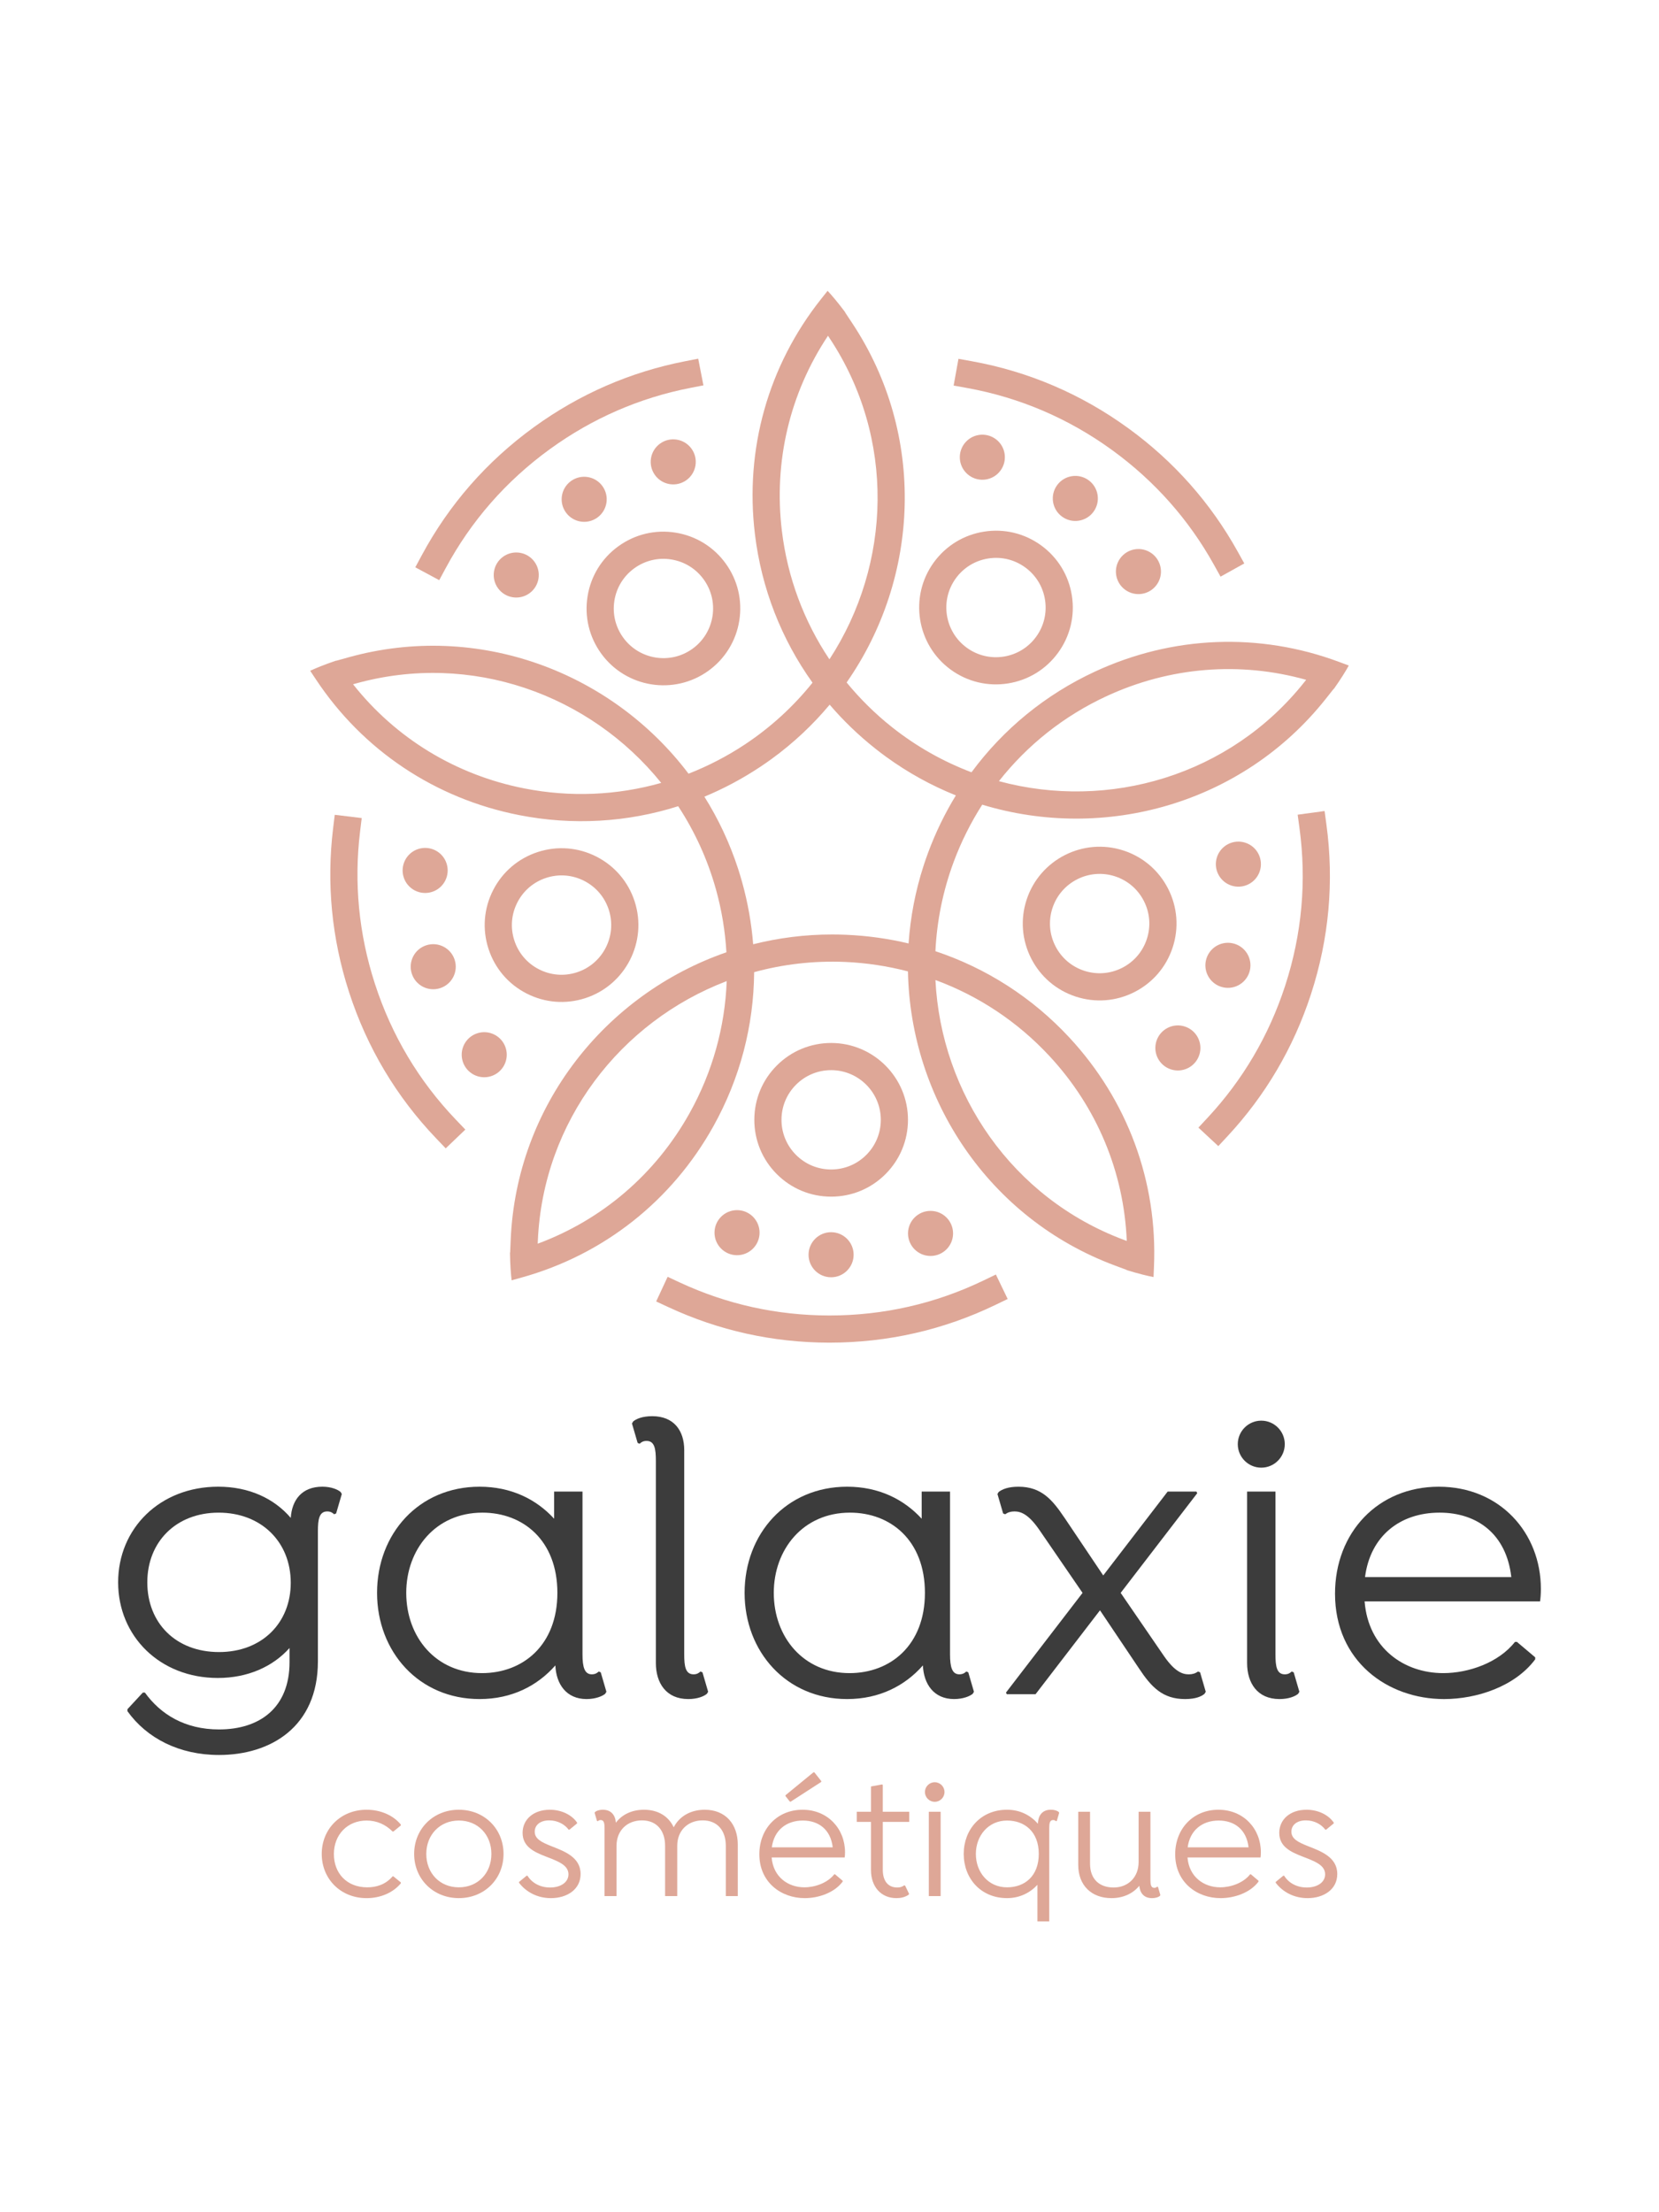 <svg xmlns="http://www.w3.org/2000/svg" id="Calque_1" viewBox="0 0 255.118 340.157"><defs><style>.cls-1{fill:#dea797;}.cls-2{fill:#3c3c3c;}</style></defs><g><path class="cls-1" d="M49.476,285.066c0-3.839,2.905-6.795,6.9-6.795,2.153,0,4.098,.856,5.265,2.283v.13l-1.141,.934h-.13c-1.089-1.089-2.438-1.686-3.994-1.686-2.957,0-5.032,2.179-5.032,5.162,0,2.905,1.946,5.109,5.136,5.109,1.374,0,2.801-.415,3.89-1.686h.13l1.141,.934v.13c-1.167,1.427-3.112,2.283-5.265,2.283-3.995,0-6.9-2.957-6.9-6.795Z"></path><path class="cls-1" d="M77.433,285.066c0,3.839-2.931,6.795-6.873,6.795-3.942,0-6.873-2.957-6.873-6.795s2.931-6.795,6.873-6.795c3.942,0,6.873,2.957,6.873,6.795Zm-1.867,0c0-2.957-2.075-5.136-5.006-5.136-2.904,0-5.006,2.179-5.006,5.136s2.075,5.136,5.006,5.136,5.006-2.179,5.006-5.136Z"></path><path class="cls-1" d="M84.537,278.271c1.868,0,3.423,.83,4.202,1.971v.13l-1.167,.96h-.129c-.597-.804-1.686-1.427-2.983-1.427-1.427,0-2.23,.752-2.23,1.738,0,1.089,1.011,1.608,2.438,2.179,2.023,.804,4.616,1.686,4.616,4.332,0,2.386-2.101,3.709-4.565,3.709-2.049,0-3.787-.908-4.902-2.36v-.13l1.167-.96h.13c.648,1.063,1.893,1.816,3.476,1.816,1.634,0,2.827-.804,2.827-2.023,0-1.452-1.634-2.023-3.501-2.749-1.79-.7-3.553-1.504-3.553-3.631,0-2.049,1.66-3.553,4.176-3.553Z"></path><path class="cls-1" d="M113.455,283.64v7.911h-1.841v-7.729c0-2.386-1.323-3.916-3.553-3.916-2.256,0-3.916,1.53-3.916,3.916v7.729h-1.868v-7.729c0-2.386-1.323-3.916-3.553-3.916-2.256,0-3.916,1.53-3.916,3.916v7.729h-1.842v-10.427c0-.752-.078-1.271-.596-1.271-.208,0-.338,.078-.441,.182l-.13-.052-.363-1.245,.078-.13c.181-.156,.596-.337,1.193-.337,1.271,0,1.919,.83,1.997,1.997,.934-1.245,2.438-1.997,4.332-1.997,2.205,0,3.787,1.037,4.565,2.697,.856-1.66,2.567-2.697,4.772-2.697,3.216,0,5.083,2.23,5.083,5.369Z"></path><path class="cls-1" d="M118.664,285.611c.233,2.983,2.516,4.591,5.032,4.591,1.634,0,3.553-.674,4.591-1.997h.13l1.167,.986v.13c-1.297,1.738-3.735,2.542-5.836,2.542-3.631,0-6.978-2.438-6.978-6.744,0-3.916,2.749-6.847,6.64-6.847,3.917,0,6.536,2.957,6.536,6.536,0,.363-.026,.623-.052,.804h-11.231Zm.026-1.556h9.363c-.311-2.749-2.178-4.124-4.591-4.124-2.542,0-4.435,1.504-4.772,4.124Zm2.775-7.029l-.675-.856v-.13l4.306-3.528h.129l1.064,1.349v.13l-4.695,3.035h-.129Z"></path><path class="cls-1" d="M135.754,280.138v7.366c0,1.686,.778,2.723,2.23,2.723,.467,0,.726-.104,1.089-.337l.13,.078,.596,1.245-.078,.13c-.57,.389-1.219,.519-1.867,.519-2.387,0-3.917-1.764-3.917-4.332v-7.392h-2.178v-1.556h2.178v-3.891l1.712-.311,.104,.078v4.124h4.072v1.556h-4.072Z"></path><path class="cls-1" d="M142.236,275.547c0-.83,.675-1.504,1.504-1.504,.83,0,1.504,.674,1.504,1.504s-.674,1.504-1.504,1.504c-.83,0-1.504-.674-1.504-1.504Zm2.412,16.003v-12.968h-1.816v12.968h1.816Z"></path><path class="cls-1" d="M162.88,278.738l-.363,1.245-.13,.052c-.104-.104-.233-.182-.441-.182-.518,0-.596,.519-.596,1.271v14.317h-1.816v-5.628c-1.115,1.219-2.724,2.049-4.669,2.049-4.046,0-6.666-3.035-6.666-6.795s2.62-6.795,6.666-6.795c1.997,0,3.605,.856,4.746,2.153,.026-1.297,.7-2.153,1.971-2.153,.648,0,1.037,.182,1.219,.337l.078,.13Zm-3.139,6.329c0-3.424-2.178-5.136-4.876-5.136-2.879,0-4.799,2.334-4.799,5.136,0,2.827,1.919,5.136,4.799,5.136,2.697,0,4.876-1.712,4.876-5.136Z"></path><path class="cls-1" d="M178.44,291.395l-.078,.13c-.182,.156-.57,.337-1.219,.337-1.244,0-1.841-.804-1.945-1.893-.96,1.167-2.438,1.893-4.279,1.893-3.086,0-5.11-1.971-5.11-5.109v-8.17h1.816v7.989c0,2.386,1.452,3.657,3.631,3.657,2.178,0,3.838-1.53,3.838-3.917v-7.729h1.816v10.427c0,.752,.078,1.271,.597,1.271,.208,0,.337-.078,.441-.182l.129,.052,.363,1.245Z"></path><path class="cls-1" d="M182.613,285.611c.233,2.983,2.516,4.591,5.032,4.591,1.634,0,3.553-.674,4.591-1.997h.13l1.167,.986v.13c-1.297,1.738-3.735,2.542-5.836,2.542-3.631,0-6.978-2.438-6.978-6.744,0-3.916,2.749-6.847,6.64-6.847,3.917,0,6.536,2.957,6.536,6.536,0,.363-.026,.623-.052,.804h-11.231Zm.026-1.556h9.363c-.311-2.749-2.178-4.124-4.591-4.124-2.542,0-4.435,1.504-4.772,4.124Z"></path><path class="cls-1" d="M200.896,278.271c1.868,0,3.423,.83,4.202,1.971v.13l-1.167,.96h-.129c-.597-.804-1.686-1.427-2.983-1.427-1.427,0-2.23,.752-2.23,1.738,0,1.089,1.011,1.608,2.438,2.179,2.023,.804,4.616,1.686,4.616,4.332,0,2.386-2.101,3.709-4.565,3.709-2.049,0-3.787-.908-4.902-2.36v-.13l1.167-.96h.13c.648,1.063,1.893,1.816,3.476,1.816,1.634,0,2.827-.804,2.827-2.023,0-1.452-1.634-2.023-3.501-2.749-1.79-.7-3.553-1.504-3.553-3.631,0-2.049,1.66-3.553,4.176-3.553Z"></path></g><g><path class="cls-2" d="M52.562,229.722l-.873,2.991-.311,.125c-.249-.249-.561-.436-1.059-.436-1.246,0-1.433,1.246-1.433,3.053v20.002c0,10.094-7.291,14.394-15.205,14.394-6.106,0-11.091-2.555-14.082-6.73v-.312l2.368-2.555h.312c2.43,3.365,6.169,5.67,11.403,5.67,6.232,0,10.843-3.302,10.843-10.344v-2.181c-2.555,2.866-6.418,4.611-11.029,4.611-8.91,0-15.329-6.418-15.329-14.706s6.418-14.706,15.391-14.706c4.736,0,8.599,1.807,11.154,4.798,.187-2.804,1.745-4.798,4.861-4.798,1.371,0,2.368,.436,2.804,.81l.187,.311Zm-7.851,13.647c0-6.294-4.549-10.78-11.091-10.78s-10.967,4.487-10.967,10.718c0,6.231,4.362,10.718,11.029,10.718,6.606,0,11.029-4.487,11.029-10.655Z"></path><path class="cls-2" d="M93.253,260.13l-.187,.312c-.437,.374-1.496,.81-2.867,.81-3.115,0-4.673-2.306-4.798-5.172-2.742,3.116-6.668,5.172-11.653,5.172-9.346,0-15.765-7.291-15.765-16.326,0-9.098,6.418-16.326,15.765-16.326,4.861,0,8.724,1.932,11.466,4.923v-4.175h4.361v25.049c0,1.932,.312,3.053,1.434,3.053,.623,0,.935-.312,1.059-.436l.311,.125,.873,2.991Zm-7.54-15.204c0-8.101-5.296-12.338-11.527-12.338-7.228,0-11.715,5.67-11.715,12.338,0,6.792,4.549,12.338,11.652,12.338,6.294,0,11.59-4.3,11.59-12.338Z"></path><path class="cls-2" d="M105.219,222.992v31.405c0,1.807,.187,3.053,1.433,3.053,.499,0,.811-.187,1.06-.436l.311,.125,.873,2.991-.187,.312c-.436,.374-1.433,.81-2.866,.81-3.427,0-4.985-2.493-4.985-5.546v-31.094c0-1.807-.187-3.053-1.433-3.053-.499,0-.81,.187-1.059,.436l-.311-.125-.873-2.991,.187-.312c.437-.374,1.371-.81,2.929-.81,3.303,0,4.923,2.181,4.923,5.234Z"></path><path class="cls-2" d="M149.773,260.13l-.187,.312c-.437,.374-1.496,.81-2.867,.81-3.115,0-4.673-2.306-4.798-5.172-2.742,3.116-6.668,5.172-11.653,5.172-9.346,0-15.765-7.291-15.765-16.326,0-9.098,6.418-16.326,15.765-16.326,4.861,0,8.724,1.932,11.466,4.923v-4.175h4.361v25.049c0,1.932,.312,3.053,1.434,3.053,.623,0,.935-.312,1.059-.436l.311,.125,.873,2.991Zm-7.54-15.204c0-8.101-5.296-12.338-11.527-12.338-7.228,0-11.715,5.67-11.715,12.338,0,6.792,4.549,12.338,11.652,12.338,6.294,0,11.59-4.3,11.59-12.338Z"></path><path class="cls-2" d="M163.671,233.336l5.982,8.91,9.908-12.898h4.424l.125,.249-11.777,15.329,6.667,9.721c1.682,2.43,2.867,2.804,3.801,2.804,.561,0,.997-.125,1.433-.436l.312,.125,.872,2.991-.187,.312c-.437,.374-1.308,.81-2.991,.81-3.427,0-5.172-1.807-7.104-4.736l-5.982-8.911-9.908,12.899h-4.425l-.125-.249,11.777-15.329-6.668-9.721c-1.682-2.43-2.866-2.804-3.801-2.804-.561,0-.997,.125-1.433,.436l-.312-.125-.873-2.991,.187-.311c.561-.436,1.495-.81,3.053-.81,3.551,0,5.234,2.056,7.041,4.736Z"></path><path class="cls-2" d="M190.343,222.058c0-1.994,1.62-3.614,3.614-3.614,1.994,0,3.614,1.62,3.614,3.614s-1.62,3.614-3.614,3.614c-1.994,0-3.614-1.62-3.614-3.614Zm1.433,33.649v-26.358h4.362v25.049c0,1.807,.187,3.053,1.433,3.053,.499,0,.81-.187,1.059-.436l.312,.125,.872,2.991-.187,.312c-.436,.374-1.433,.81-2.866,.81-3.427,0-4.985-2.493-4.985-5.546Z"></path><path class="cls-2" d="M209.847,246.235c.561,7.166,6.044,11.029,12.089,11.029,3.926,0,8.537-1.62,11.029-4.798h.311l2.804,2.368v.312c-3.115,4.175-8.973,6.107-14.02,6.107-8.724,0-16.762-5.857-16.762-16.201,0-9.409,6.605-16.451,15.952-16.451,9.409,0,15.703,7.103,15.703,15.703,0,.873-.063,1.495-.125,1.932h-26.981Zm.063-3.739h22.495c-.748-6.605-5.234-9.908-11.029-9.908-6.107,0-10.656,3.614-11.465,9.908Z"></path></g><g><path class="cls-1" d="M127.465,206.45h.108c8.933,0,17.513-1.953,25.504-5.806l1.882-.907-1.814-3.763-1.882,.907c-7.421,3.578-15.391,5.391-23.691,5.391h-.101c-8.004-.014-15.712-1.718-22.911-5.064l-1.893-.881-1.761,3.789,1.895,.881c7.751,3.603,16.049,5.438,24.664,5.453Z"></path><path class="cls-1" d="M127.835,160.372h-.021c-3.148,0-6.108,1.223-8.34,3.446-2.235,2.228-3.469,5.193-3.475,8.348-.005,3.155,1.219,6.125,3.446,8.36,2.228,2.235,5.193,3.469,8.348,3.475h.021c3.148,0,6.108-1.223,8.338-3.446,2.236-2.228,3.469-5.193,3.475-8.348,.012-6.514-5.279-11.823-11.793-11.835Zm5.369,17.224c-1.441,1.436-3.354,2.227-5.389,2.227h-.014c-2.04-.003-3.956-.801-5.396-2.246-1.44-1.445-2.232-3.364-2.228-5.404,.004-2.039,.801-3.956,2.246-5.396,1.442-1.436,3.356-2.227,5.39-2.227h.014c4.21,.007,7.63,3.439,7.622,7.65-.003,2.039-.801,3.956-2.246,5.396Z"></path><path class="cls-1" d="M146.561,189.661c.003-1.914-1.545-3.468-3.459-3.471-1.914-.003-3.468,1.545-3.471,3.459s1.545,3.468,3.459,3.471c1.914,.003,3.468-1.545,3.471-3.459Z"></path><path class="cls-1" d="M127.797,196.397c1.914,.003,3.468-1.545,3.471-3.459,.003-1.914-1.545-3.468-3.459-3.471-1.914-.003-3.468,1.545-3.471,3.459-.003,1.914,1.545,3.468,3.459,3.471Z"></path><path class="cls-1" d="M113.347,186.074c-1.914-.003-3.468,1.545-3.471,3.459-.003,1.914,1.545,3.468,3.459,3.471,1.914,.003,3.468-1.545,3.471-3.459,.003-1.914-1.545-3.468-3.459-3.471Z"></path><path class="cls-1" d="M55.625,125.789l-4.148-.504-.252,2.074c-1.032,8.485-.212,16.944,2.436,25.142,.011,.034,.022,.069,.033,.103,2.76,8.495,7.269,16.052,13.403,22.462l1.444,1.509,3.018-2.888-1.444-1.509c-5.696-5.952-9.883-12.971-12.448-20.865-.01-.031-.021-.064-.031-.096-2.46-7.616-3.222-15.474-2.264-23.354l.252-2.073Z"></path><path class="cls-1" d="M75.119,145.896c.973,2.994,3.051,5.432,5.854,6.865,2.81,1.438,6.01,1.695,9.014,.725,6.199-2.002,9.613-8.674,7.611-14.873-.002-.006-.004-.013-.006-.02-.973-2.994-3.051-5.431-5.854-6.867-2.809-1.437-6.01-1.695-9.014-.725-3.002,.97-5.449,3.052-6.886,5.861-1.437,2.809-1.695,6.01-.725,9.014,.002,.006,.004,.013,.007,.02Zm4.438-7.13c.929-1.816,2.51-3.162,4.451-3.789,1.941-.626,4.01-.461,5.826,.469,1.812,.928,3.155,2.503,3.784,4.438,.002,.005,.003,.009,.004,.014,1.294,4.006-.913,8.319-4.92,9.613-1.941,.627-4.009,.46-5.826-.469-1.811-.927-3.155-2.502-3.783-4.437-.001-.005-.003-.009-.004-.014-.627-1.941-.461-4.01,.469-5.826Z"></path><path class="cls-1" d="M75.529,165.473c1.821-.588,2.82-2.541,2.232-4.362-.588-1.821-2.541-2.82-4.362-2.232-1.821,.588-2.82,2.541-2.232,4.362,.588,1.821,2.541,2.82,4.362,2.232Z"></path><path class="cls-1" d="M63.324,149.71c.588,1.821,2.541,2.82,4.362,2.232,1.821-.588,2.82-2.541,2.232-4.362-.588-1.821-2.541-2.82-4.362-2.232-1.821,.588-2.82,2.541-2.232,4.362Z"></path><path class="cls-1" d="M66.444,137.139c1.821-.588,2.82-2.541,2.232-4.362-.588-1.821-2.541-2.82-4.362-2.232-1.821,.588-2.82,2.541-2.232,4.362,.588,1.821,2.541,2.82,4.362,2.232Z"></path><path class="cls-1" d="M105.32,55.554c-8.388,1.641-16.181,5.034-23.159,10.085-.029,.021-.058,.042-.087,.064-7.227,5.25-13.02,11.874-17.221,19.688l-.989,1.84,3.68,1.978,.989-1.84c3.901-7.256,9.282-13.408,15.997-18.287,.026-.019,.054-.04,.081-.059,6.484-4.693,13.721-7.846,21.512-9.37l2.049-.4-.802-4.101-2.05,.401Z"></path><path class="cls-1" d="M95.074,84.007c-2.547,1.85-4.223,4.58-4.72,7.689-.499,3.116,.245,6.24,2.096,8.796,3.819,5.277,11.22,6.462,16.497,2.643,.005-.004,.011-.008,.017-.012,2.547-1.85,4.223-4.58,4.722-7.689,.498-3.116-.245-6.24-2.096-8.796-1.85-2.556-4.586-4.239-7.702-4.738-3.116-.499-6.24,.245-8.796,2.096-.006,.004-.011,.008-.017,.012Zm2.456,3.38c.004-.003,.008-.006,.012-.008,1.652-1.196,3.672-1.677,5.686-1.354,2.015,.322,3.783,1.41,4.979,3.062,1.195,1.652,1.677,3.671,1.354,5.686-.323,2.01-1.406,3.774-3.052,4.97l-.011,.008c-3.41,2.469-8.194,1.702-10.663-1.709-1.196-1.652-1.677-3.671-1.354-5.686,.322-2.009,1.405-3.773,3.051-4.969Z"></path><path class="cls-1" d="M76.581,90.447c1.122,1.55,3.288,1.897,4.838,.775,1.55-1.122,1.897-3.288,.775-4.838-1.122-1.55-3.288-1.897-4.838-.775-1.55,1.122-1.897,3.288-.775,4.838Z"></path><path class="cls-1" d="M87.802,73.968c-1.55,1.122-1.897,3.288-.775,4.838,1.122,1.55,3.288,1.897,4.838,.775,1.55-1.122,1.897-3.288,.775-4.838-1.122-1.55-3.288-1.897-4.838-.775Z"></path><path class="cls-1" d="M105.56,73.826c1.55-1.122,1.897-3.288,.775-4.838-1.122-1.55-3.288-1.897-4.838-.775-1.55,1.122-1.897,3.288-.775,4.838,1.122,1.55,3.288,1.897,4.838,.775Z"></path><path class="cls-1" d="M173.58,65.903c-.029-.021-.058-.042-.087-.064-7.227-5.25-15.316-8.714-24.046-10.294l-2.055-.372-.744,4.111,2.055,.372c8.106,1.468,15.62,4.685,22.335,9.564,.026,.019,.054,.04,.081,.059,6.467,4.716,11.702,10.625,15.559,17.563l1.014,1.825,3.652-2.03-1.015-1.826c-4.152-7.471-9.788-13.833-16.748-18.909Z"></path><path class="cls-1" d="M116.089,82.123c1.007,8.357,4.072,16.158,8.859,22.849-2.872,3.581-6.331,6.792-10.358,9.469-2.768,1.839-5.688,3.342-8.708,4.526-11.861-15.685-32.399-23.427-52.288-17.894l-1.9,.53-.014-.021c-1.806,.613-3.11,1.155-3.98,1.559l.881,1.329c7.236,10.913,18.331,18.323,31.24,20.861,8.26,1.625,16.626,1.12,24.469-1.365,2.517,3.838,4.502,8.119,5.804,12.776,.894,3.202,1.421,6.444,1.614,9.683-18.581,6.434-32.29,23.574-33.174,44.199l-.083,1.968-.027,.007c.024,1.907,.138,3.315,.253,4.266l1.536-.428c12.615-3.51,23.091-11.772,29.494-23.265,4.097-7.353,6.203-15.465,6.263-23.691,4.429-1.209,9.115-1.774,13.946-1.572,3.321,.139,6.567,.64,9.706,1.457,.377,19.66,12.441,37.995,31.784,45.209l1.847,.688-.001,.027c1.821,.566,3.195,.893,4.136,1.078l.068-1.593c.56-13.083-4.06-25.598-13.012-35.239-5.727-6.169-12.792-10.678-20.597-13.277,.219-4.585,1.13-9.216,2.814-13.749,1.159-3.115,2.638-6.048,4.385-8.781,18.814,5.717,39.98-.092,52.817-16.259l1.225-1.545,.026,.01c1.101-1.557,1.837-2.763,2.303-3.6l-1.494-.557c-12.269-4.576-25.6-4.049-37.535,1.485-7.637,3.54-14.109,8.866-18.993,15.486-4.293-1.625-8.417-3.923-12.207-6.925-2.604-2.064-4.937-4.378-6.996-6.883,11.251-16.127,12.268-38.051,.859-55.257l-1.09-1.643,.017-.022c-1.141-1.529-2.06-2.601-2.712-3.303l-.991,1.249c-8.143,10.255-11.761,23.096-10.186,36.157Zm-35.462,39.107c-10.553-2.075-19.77-7.716-26.334-16.014l.422-.117c17.719-4.93,35.995,1.669,46.966,15.282-6.788,1.92-13.964,2.244-21.053,.849Zm25.428,49.908c-5.234,9.394-13.447,16.417-23.366,20.096l.019-.435c.786-18.374,12.709-33.717,29.045-39.944-.272,7.048-2.182,13.972-5.698,20.283Zm55.325-8.76c7.317,7.881,11.458,17.862,11.892,28.433l-.409-.152c-17.232-6.426-28.139-22.507-29.014-39.968,6.62,2.437,12.615,6.393,17.53,11.687Zm8.764-55.324c9.756-4.523,20.528-5.378,30.715-2.524l-.272,.342c-11.436,14.403-30.1,19.807-46.976,15.243,4.363-5.543,9.978-10.022,16.533-13.061Zm-35.552,8.044c.557,.442,1.121,.87,1.691,1.284,3.382,2.457,6.982,4.425,10.709,5.922-1.677,2.742-3.103,5.667-4.249,8.749-.248,.667-.481,1.335-.699,2.005-1.292,3.976-2.051,8.007-2.323,12.013-3.126-.748-6.349-1.199-9.634-1.337-.711-.03-1.418-.045-2.123-.045-4.18,0-8.249,.524-12.144,1.504-.255-3.205-.821-6.409-1.705-9.577-.191-.685-.396-1.363-.613-2.033-1.292-3.975-3.047-7.682-5.181-11.083,2.968-1.232,5.84-2.761,8.579-4.58,.592-.393,1.174-.797,1.744-1.212,3.382-2.457,6.366-5.272,8.94-8.354,2.089,2.442,4.431,4.702,7.008,6.744Zm-7.044-13.716c-3.924-5.862-6.448-12.587-7.313-19.76-1.287-10.677,1.229-21.186,7.092-29.992l.241,.364c10.164,15.327,9.536,34.748-.02,49.388Z"></path><path class="cls-1" d="M146.197,102.964c.006,.004,.011,.008,.017,.012,2.547,1.85,5.661,2.601,8.772,2.114,3.117-.489,5.859-2.162,7.718-4.712,1.859-2.549,2.614-5.671,2.126-8.789-.488-3.118-2.162-5.859-4.712-7.718-.006-.004-.011-.008-.017-.012-2.547-1.85-5.661-2.601-8.771-2.114-3.118,.488-5.859,2.162-7.718,4.712-3.838,5.263-2.679,12.668,2.585,16.507Zm.791-14.045c1.201-1.648,2.973-2.729,4.989-3.045,2.01-.315,4.023,.17,5.669,1.366,.004,.003,.008,.006,.012,.008,1.648,1.202,2.73,2.973,3.045,4.989,.316,2.016-.172,4.033-1.374,5.681-1.202,1.647-2.973,2.729-4.989,3.045-2.011,.314-4.024-.171-5.67-1.367-.004-.003-.008-.006-.012-.008-3.401-2.481-4.151-7.267-1.67-10.669Z"></path><path class="cls-1" d="M153.104,67.504c-1.546-1.127-3.714-.788-4.841,.758-1.128,1.546-.788,3.714,.758,4.841,1.546,1.128,3.714,.788,4.841-.758,1.128-1.546,.788-3.714-.758-4.841Z"></path><path class="cls-1" d="M168.161,78.682c1.127-1.546,.788-3.714-.758-4.841-1.546-1.127-3.714-.788-4.841,.758-1.128,1.546-.788,3.714,.758,4.841,1.546,1.127,3.714,.788,4.841-.758Z"></path><path class="cls-1" d="M172.267,85.845c-1.128,1.546-.788,3.714,.758,4.841,1.546,1.128,3.714,.788,4.841-.758,1.127-1.546,.788-3.714-.758-4.841-1.546-1.128-3.714-.788-4.841,.758Z"></path><path class="cls-1" d="M188.772,174.701c5.822-6.258,10.131-13.584,12.808-21.772,.011-.034,.022-.069,.033-.103,2.76-8.495,3.554-17.259,2.36-26.05l-.281-2.07-4.14,.563,.281,2.07c1.109,8.163,.371,16.303-2.194,24.197-.01,.031-.021,.064-.031,.096-2.487,7.608-6.489,14.412-11.896,20.225l-1.422,1.528,3.059,2.846,1.423-1.53Z"></path><path class="cls-1" d="M172.771,130.78c-6.191-2.024-12.876,1.367-14.9,7.559-.002,.006-.004,.013-.007,.02-.973,2.994-.724,6.188,.7,8.996,1.428,2.814,3.866,4.904,6.866,5.885,2.999,.98,6.202,.734,9.016-.694,2.814-1.428,4.904-3.866,5.885-6.866,.002-.007,.004-.013,.007-.02,.973-2.994,.724-6.188-.7-8.995-1.428-2.815-3.866-4.904-6.866-5.885Zm3.593,13.588c-.001,.005-.003,.009-.004,.014-.634,1.939-1.984,3.515-3.804,4.438-1.819,.923-3.889,1.083-5.828,.449-1.938-.634-3.514-1.984-4.438-3.804-.92-1.815-1.081-3.88-.452-5.815,.001-.005,.003-.009,.004-.014,1.308-4.002,5.629-6.193,9.631-4.885,1.938,.633,3.514,1.984,4.438,3.804,.921,1.814,1.081,3.878,.453,5.813Z"></path><path class="cls-1" d="M191.513,129.58c-1.819-.594-3.775,.398-4.37,2.217s.398,3.775,2.217,4.37c1.819,.594,3.775-.398,4.37-2.217s-.398-3.775-2.217-4.37Z"></path><path class="cls-1" d="M192.121,149.507c.595-1.819-.398-3.775-2.217-4.37-1.819-.594-3.775,.398-4.37,2.217s.398,3.775,2.217,4.37,3.775-.398,4.37-2.217Z"></path><path class="cls-1" d="M177.838,160.06c-.594,1.819,.398,3.775,2.217,4.37,1.819,.595,3.775-.398,4.37-2.217,.595-1.819-.398-3.775-2.217-4.37s-3.775,.398-4.37,2.217Z"></path></g></svg>